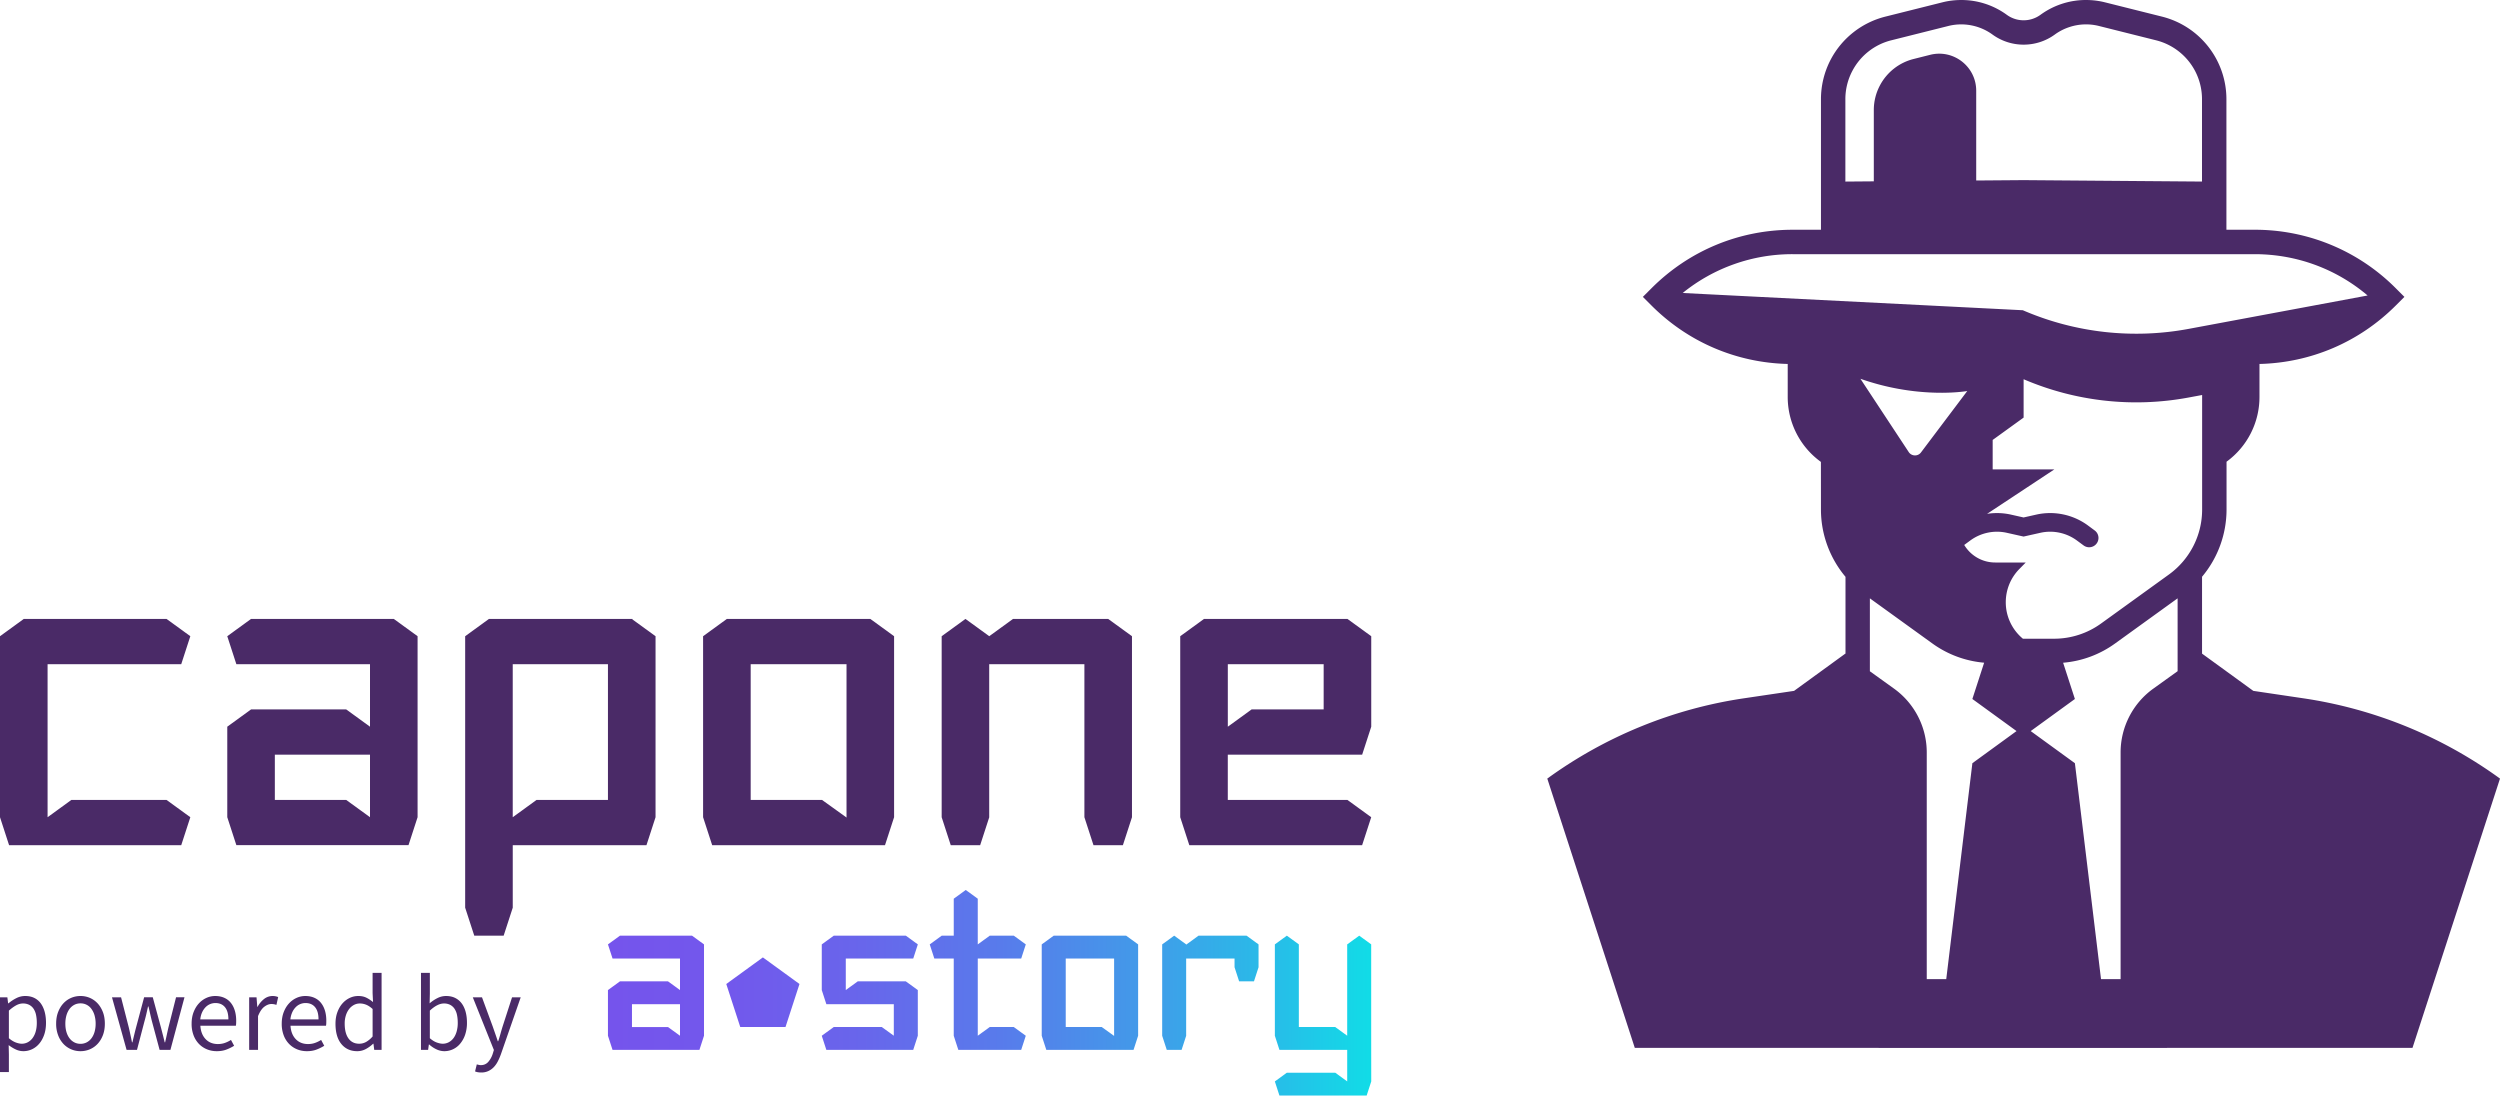 <svg xmlns="http://www.w3.org/2000/svg" viewBox="0 0 300 131.466"><path fill="#4A2A67" d="M299.997 93.429a53.462 53.462 0 0 0-23.585-9.631l-6.014-.893-6.153-4.47V69.21a12.558 12.558 0 0 0 2.94-8.061v-5.744a9.606 9.606 0 0 0 3.952-7.768v-3.962c6.181-.149 11.968-2.625 16.357-7.014l1.035-1.035-1.035-1.035a23.813 23.813 0 0 0-16.95-7.021h-3.374V11.897a10.215 10.215 0 0 0-7.723-9.901l-6.86-1.719A9.356 9.356 0 0 0 250.326 0a9.24 9.24 0 0 0-5.313 1.666l-.015.008-.139.101a3.413 3.413 0 0 1-2.024.659 3.41 3.41 0 0 1-2.022-.659 9.25 9.25 0 0 0-5.467-1.774c-.762 0-1.524.093-2.264.28l-6.847 1.716a10.225 10.225 0 0 0-6.549 5.151 10.247 10.247 0 0 0-1.171 4.75V27.57h-3.389c-6.403 0-12.422 2.493-16.947 7.021l-1.035 1.035 1.035 1.035c4.386 4.386 10.168 6.862 16.347 7.014v3.962a9.608 9.608 0 0 0 3.983 7.791l.005 5.721c0 2.976 1.068 5.833 2.945 8.069v9.232l-.02-.015-6.151 4.47-6.027.893a53.468 53.468 0 0 0-23.587 9.633l10.502 32.317h29.253v.003h34.609v-.003h29.46L300 93.431l-.003-.002zm-78.553-81.532c0-1.181.288-2.342.838-3.387a7.267 7.267 0 0 1 4.669-3.673l6.847-1.719a6.382 6.382 0 0 1 5.295 1.024 6.345 6.345 0 0 0 3.743 1.216c1.315 0 2.63-.404 3.745-1.216a6.302 6.302 0 0 1 1.787-.906 6.351 6.351 0 0 1 3.508-.118l6.857 1.719a7.288 7.288 0 0 1 4.672 3.672 7.29 7.29 0 0 1 .835 3.387v9.891l-21.404-.172-5.691.045V10.885c0-2.89-2.718-5.01-5.522-4.308l-1.986.5a6.314 6.314 0 0 0-4.053 3.188 6.312 6.312 0 0 0-.727 2.938v8.558l-3.412.028v-9.892zm-19.522 23.262a20.881 20.881 0 0 1 13.205-4.659h55.418c5.022 0 9.78 1.749 13.568 4.959l-21.485 4.008a34.286 34.286 0 0 1-19.89-2.239l-40.816-2.069zm22.255 10.603c.482.151.954.288 1.418.409 5.964 1.56 10.476.752 10.476.752l-4.576 6.072-.979 1.3a.883.883 0 0 1-.772.353.89.89 0 0 1-.697-.401l-5.795-8.793c.312.108.62.212.925.308zm12.508 45.822-3.135 25.909h-2.34V90.294a9.43 9.43 0 0 0-3.925-7.657l-2.9-2.085v-8.75l7.478 5.398a12.408 12.408 0 0 0 6.234 2.324l-1.413 4.354 5.3 3.851-5.299 3.855zm24.63-11.044-2.918 2.097a9.433 9.433 0 0 0-3.925 7.657v27.199h-2.35l-3.135-25.909-5.303-3.854 5.303-3.851-1.413-4.351a12.395 12.395 0 0 0 6.259-2.327l7.481-5.401v8.74zm-1.042-11.6-8.152 5.886a9.604 9.604 0 0 1-5.626 1.82h-3.748a5.678 5.678 0 0 1-2.054-4.379c0-1.439.54-2.882 1.638-3.995l.76-.772h-3.665c-1.58 0-2.96-.845-3.718-2.105l.729-.538a5.411 5.411 0 0 1 4.389-.919l2.001.449h.003l2.004-.449a5.413 5.413 0 0 1 4.394.921l.808.596a1.12 1.12 0 0 0 1.782-.898c0-.343-.156-.681-.454-.901l-.805-.596a7.648 7.648 0 0 0-6.216-1.305l-1.512.341-1.512-.341a7.66 7.66 0 0 0-2.872-.093l8.081-5.338h-7.407v-3.531l3.713-2.683v-4.603a34.271 34.271 0 0 0 19.794 2.196l1.628-.303v13.75a9.613 9.613 0 0 1-3.983 7.79z"/><g fill="#4A2A67"><path d="M0 128.647v-8.971h.883l.091.727h.039c.286-.242.599-.45.942-.623.341-.173.698-.26 1.071-.26.407 0 .765.076 1.078.227.311.152.571.368.779.649.207.281.365.619.474 1.013.108.394.163.837.163 1.331 0 .537-.074 1.015-.221 1.434-.148.42-.346.777-.597 1.071a2.525 2.525 0 0 1-.87.669 2.44 2.44 0 0 1-1.039.227 2.12 2.12 0 0 1-.876-.195 4.433 4.433 0 0 1-.876-.532l.025 1.104v2.129H0zm2.61-3.401c.26 0 .5-.058.722-.175.22-.117.41-.281.571-.493a2.42 2.42 0 0 0 .377-.785c.091-.312.136-.662.136-1.052 0-.346-.03-.662-.091-.948a2.108 2.108 0 0 0-.292-.733 1.416 1.416 0 0 0-.52-.474 1.606 1.606 0 0 0-.76-.169c-.267 0-.538.074-.811.221-.272.148-.565.36-.876.636v3.311c.286.243.562.413.831.513s.505.148.713.148zM9.66 126.142c-.39 0-.76-.073-1.11-.221a2.738 2.738 0 0 1-.929-.643 3.114 3.114 0 0 1-.642-1.039 3.827 3.827 0 0 1-.241-1.396c0-.528.081-.998.241-1.408.16-.411.373-.76.642-1.045.269-.285.579-.501.929-.649.35-.147.72-.221 1.11-.221s.76.074 1.11.221c.35.148.659.364.928.649.269.286.483.635.643 1.045.16.411.24.881.24 1.408 0 .519-.08.985-.24 1.396-.16.411-.375.757-.643 1.039s-.577.496-.928.643c-.35.147-.72.221-1.11.221zm0-.883c.267 0 .514-.058.74-.175.225-.116.417-.281.577-.493.16-.212.284-.465.37-.76a3.51 3.51 0 0 0 .13-.987 3.58 3.58 0 0 0-.13-.993 2.413 2.413 0 0 0-.37-.773 1.586 1.586 0 0 0-1.317-.675c-.269 0-.515.058-.74.175a1.683 1.683 0 0 0-.579.5c-.16.217-.284.474-.37.773a3.58 3.58 0 0 0-.129.993c0 .364.043.693.129.987.086.294.21.547.37.76s.353.377.579.493c.225.117.471.175.74.175zM15.19 125.986l-1.752-6.31h1.09l.935 3.649a65.731 65.731 0 0 1 .376 1.753h.052c.069-.294.139-.586.209-.877.069-.29.143-.581.22-.876l.974-3.649h1.039l.987 3.649.227.883c.074.285.145.576.214.87h.052c.069-.294.135-.584.195-.87.061-.286.126-.58.195-.883l.922-3.649h1.012l-1.687 6.31h-1.298l-.909-3.389a28.825 28.825 0 0 1-.214-.896 51.089 51.089 0 0 0-.213-.922h-.053c-.069.32-.138.63-.207.928-.069.299-.148.599-.233.902l-.883 3.375h-1.25zM26.018 126.142c-.424 0-.82-.075-1.187-.227a2.806 2.806 0 0 1-.961-.649 3.012 3.012 0 0 1-.642-1.032 3.838 3.838 0 0 1-.234-1.389c0-.519.08-.984.24-1.396.16-.411.372-.759.636-1.045.264-.286.565-.504.902-.656a2.55 2.55 0 0 1 1.051-.227c.399 0 .756.069 1.072.208.316.138.58.337.792.597.212.259.375.571.486.935.113.364.169.771.169 1.22 0 .113-.002.223-.007.331a1.707 1.707 0 0 1-.032.279h-4.259c.044.675.254 1.21.63 1.603.376.394.867.591 1.473.591.303 0 .582-.045.838-.136.255-.091.499-.21.733-.357l.377.701a5.418 5.418 0 0 1-.922.454c-.337.13-.722.195-1.155.195zm-1.986-3.817h3.376c0-.64-.137-1.127-.409-1.46-.273-.333-.656-.5-1.149-.5a1.638 1.638 0 0 0-1.194.513 2.094 2.094 0 0 0-.409.617c-.109.241-.18.518-.215.83zM29.9 125.986v-6.31h.883l.091 1.143h.038a2.92 2.92 0 0 1 .786-.948 1.63 1.63 0 0 1 1.006-.35c.251 0 .476.043.675.13l-.209.935a2.44 2.44 0 0 0-.285-.078 1.735 1.735 0 0 0-.325-.026c-.269 0-.547.108-.838.324-.289.217-.543.593-.758 1.13v4.051H29.9zM36.833 126.142c-.424 0-.821-.075-1.188-.227a2.802 2.802 0 0 1-.96-.649 2.984 2.984 0 0 1-.643-1.032 3.86 3.86 0 0 1-.234-1.389c0-.519.081-.984.241-1.396.16-.411.372-.759.636-1.045.264-.286.565-.504.902-.656a2.546 2.546 0 0 1 1.051-.227c.398 0 .755.069 1.071.208.316.138.58.337.792.597.212.259.375.571.488.935.112.364.168.771.168 1.22 0 .113-.002.223-.006.331a1.697 1.697 0 0 1-.033.279H34.86c.043.675.252 1.21.629 1.603.377.394.868.591 1.474.591.302 0 .581-.045.837-.136.255-.091.5-.21.733-.357l.377.701a5.382 5.382 0 0 1-.922.454c-.337.13-.723.195-1.155.195zm-1.986-3.817h3.375c0-.64-.136-1.127-.409-1.46-.272-.333-.655-.5-1.149-.5a1.63 1.63 0 0 0-1.194.513 2.094 2.094 0 0 0-.409.617 2.694 2.694 0 0 0-.214.83zM42.869 126.142c-.796 0-1.43-.285-1.902-.857-.471-.571-.708-1.384-.708-2.441 0-.511.076-.972.227-1.383.152-.411.353-.76.604-1.045.251-.285.541-.506.87-.662a2.388 2.388 0 0 1 1.039-.234c.363 0 .679.065.947.195s.541.307.818.533l-.052-1.078v-2.428h1.078v9.244h-.883l-.091-.74h-.039a3.976 3.976 0 0 1-.863.63 2.15 2.15 0 0 1-1.045.266zm.234-.896c.294 0 .572-.071.831-.214a3.01 3.01 0 0 0 .779-.655v-3.298c-.269-.242-.526-.413-.772-.512-.248-.1-.5-.15-.76-.15-.251 0-.488.059-.708.176a1.782 1.782 0 0 0-.579.493 2.44 2.44 0 0 0-.388.76 3.17 3.17 0 0 0-.143.987c0 .761.151 1.354.454 1.778.304.423.732.635 1.286.635zM53.308 126.142a2.21 2.21 0 0 1-.915-.214 3.414 3.414 0 0 1-.89-.591h-.039l-.091.649h-.856v-9.244h1.065v2.518l-.027 1.143c.286-.251.597-.461.935-.63a2.294 2.294 0 0 1 1.039-.253c.407 0 .766.076 1.078.227.311.152.573.368.786.649.211.281.371.619.479 1.013s.163.833.163 1.317a4.41 4.41 0 0 1-.22 1.441 3.332 3.332 0 0 1-.598 1.078 2.462 2.462 0 0 1-1.909.897zm-.182-.896c.259 0 .5-.058.72-.175a1.73 1.73 0 0 0 .572-.493c.16-.212.286-.474.376-.785a3.75 3.75 0 0 0 .137-1.052c0-.346-.031-.662-.091-.948a2.11 2.11 0 0 0-.293-.733 1.406 1.406 0 0 0-.519-.474 1.609 1.609 0 0 0-.76-.169c-.511 0-1.073.286-1.687.857v3.311c.277.243.551.413.824.513.273.098.514.148.721.148zM57.748 128.699c-.148 0-.281-.011-.402-.032a1.66 1.66 0 0 1-.338-.097l.207-.844.234.058c.086.021.168.032.247.032.363 0 .659-.127.89-.383a2.73 2.73 0 0 0 .538-.967l.143-.467-2.532-6.323h1.104l1.285 3.492.305.877c.108.307.21.608.304.902h.052c.096-.286.187-.584.273-.896.086-.311.173-.606.259-.883l1.13-3.492h1.039l-2.376 6.829a7.415 7.415 0 0 1-.377.87c-.138.269-.303.5-.493.695s-.407.348-.649.46a1.967 1.967 0 0 1-.843.169z"/></g><linearGradient id="a" x1="72.955" x2="164.549" y1="119.133" y2="119.133" gradientUnits="userSpaceOnUse"><stop offset="0" style="stop-color:#7554ec"/><stop offset=".16" style="stop-color:#7258ec"/><stop offset=".334" style="stop-color:#6866eb"/><stop offset=".514" style="stop-color:#587beb"/><stop offset=".699" style="stop-color:#429ae9"/><stop offset=".886" style="stop-color:#25c0e8"/><stop offset="1" style="stop-color:#11dce7"/></linearGradient><path fill="url(#a)" d="M83.041 112.28h-8.645l-1.441 1.047.55 1.694H81.6v3.788l-1.441-1.047h-5.764l-1.44 1.046h-.001v5.482l.55 1.694h10.428l-.001-.001.55-1.693v-10.965h-.001l-1.439-1.045zM81.6 124.29l-1.441-1.046h-4.323v-2.741H81.6v3.787zm35.73 0 1.441-1.047h2.882l1.441 1.047-.55 1.694h-7.545l-.55-1.694v-9.269h-2.331l-.55-1.694 1.441-1.047h1.441v-4.431h.001l-.001-.004 1.441-1.047 1.441 1.047-.001.004h.001v5.478l1.441-1.047h2.882l1.441 1.047-.55 1.694h-5.213v9.269zm17.805-12.01h-8.687l-1.438 1.045h-.003v10.965l.55 1.694h10.468l.55-1.694v-10.965h-.003l-1.437-1.045zm-1.434 12.034-1.49-1.071h-4.323v-8.222h5.805v9.269l.008.024zm15.884-12.034 1.441 1.047v2.741l-.55 1.694h-1.781l-.55-1.694v-1.047h-5.807v9.267l.003.002-.55 1.694h-1.781l-.55-1.694v-10.965h.003l1.438-1.045 1.438 1.045.003.002-.003.008v.025l1.485-1.08h5.761zm14.958 12.01.006 5.482-.55 1.694h-.558l-1.777.001v-.001h-8.133l-.55-1.694 1.441-1.047h5.805l1.437 1.044v-3.785h-8.133l-.55-1.694.001-.001v-10.958l-.001-.004.001-.001v-.001h.001l1.438-1.045 1.438 1.045h.001v.001l.001.001-.001.004v9.912h4.365l1.437 1.044v-10.962h.006l1.438-1.045 1.441 1.047-.006.019v10.944zm-63.052-5.482h-.001.001l1.441-1.046h5.764l1.44 1.046h.001v5.482l-.546 1.682.017.012H99.161l-.55-1.694 1.441-1.047h5.764l1.441 1.041v-3.782h-8.095l-.55-1.694.001-.001h-.001v-5.482h.003l1.438-1.045h8.645l1.441 1.047-.55 1.694h-8.095v3.787zm-9.945-3.919 4.392 3.191-1.678 5.163h-5.429l-1.678-5.163 4.393-3.191z"/><g fill="#4A2A67"><path d="m107.287 76.341-2.85-2.071H87.226l-2.85 2.071h-.005v21.724l1.09 3.356H106.2l1.091-3.356V76.341h-.004zm-8.641 19.651h-8.564V79.701h11.501v18.365l.015.047-2.952-2.121zM78.66 76.341l-2.774-2.015v-.055H58.675l-2.85 2.071h-.005v32.587h.003l1.088 3.348h3.529l1.088-3.348h.003v-7.507h16.045l1.09-3.356V76.341h-.006zm-5.705 19.651h-8.571l-2.855 2.074V79.701h11.425v16.291zM5.71 79.701v18.365l2.854-2.074h11.42l2.855 2.074-1.091 3.356H1.09L0 98.066V76.345l2.855-2.074h17.129l2.855 2.074-1.091 3.356h-3.529zM158.839 90.561h4.619l1.091-3.356v-10.86l-2.855-2.074h-17.211l-2.855 2.074v21.721l1.09 3.356h20.738l1.091-3.356-2.855-2.074h-14.356v-5.43h11.503zm-11.501-10.86h11.501v5.43h-8.646l-2.855 2.074v-7.504zM132.982 74.271l2.855 2.074v21.721l-1.09 3.356h-3.529l-1.09-3.356V79.701h-11.423v18.361l.005.004-1.091 3.356h-3.529L113 98.066V76.341h.005l2.85-2.07 2.854 2.073 2.854-2.073zM50.11 76.341h-.005l-2.85-2.071H30.127l-2.855 2.074 1.09 3.356H44.4v7.504l-2.855-2.074H30.127l-2.852 2.072h-.002v10.862l1.09 3.356h20.659l-.002-.002 1.09-3.355V76.341zM44.4 98.065l-2.855-2.073-8.564-.001v-5.43H44.4v7.504z"/></g></svg>